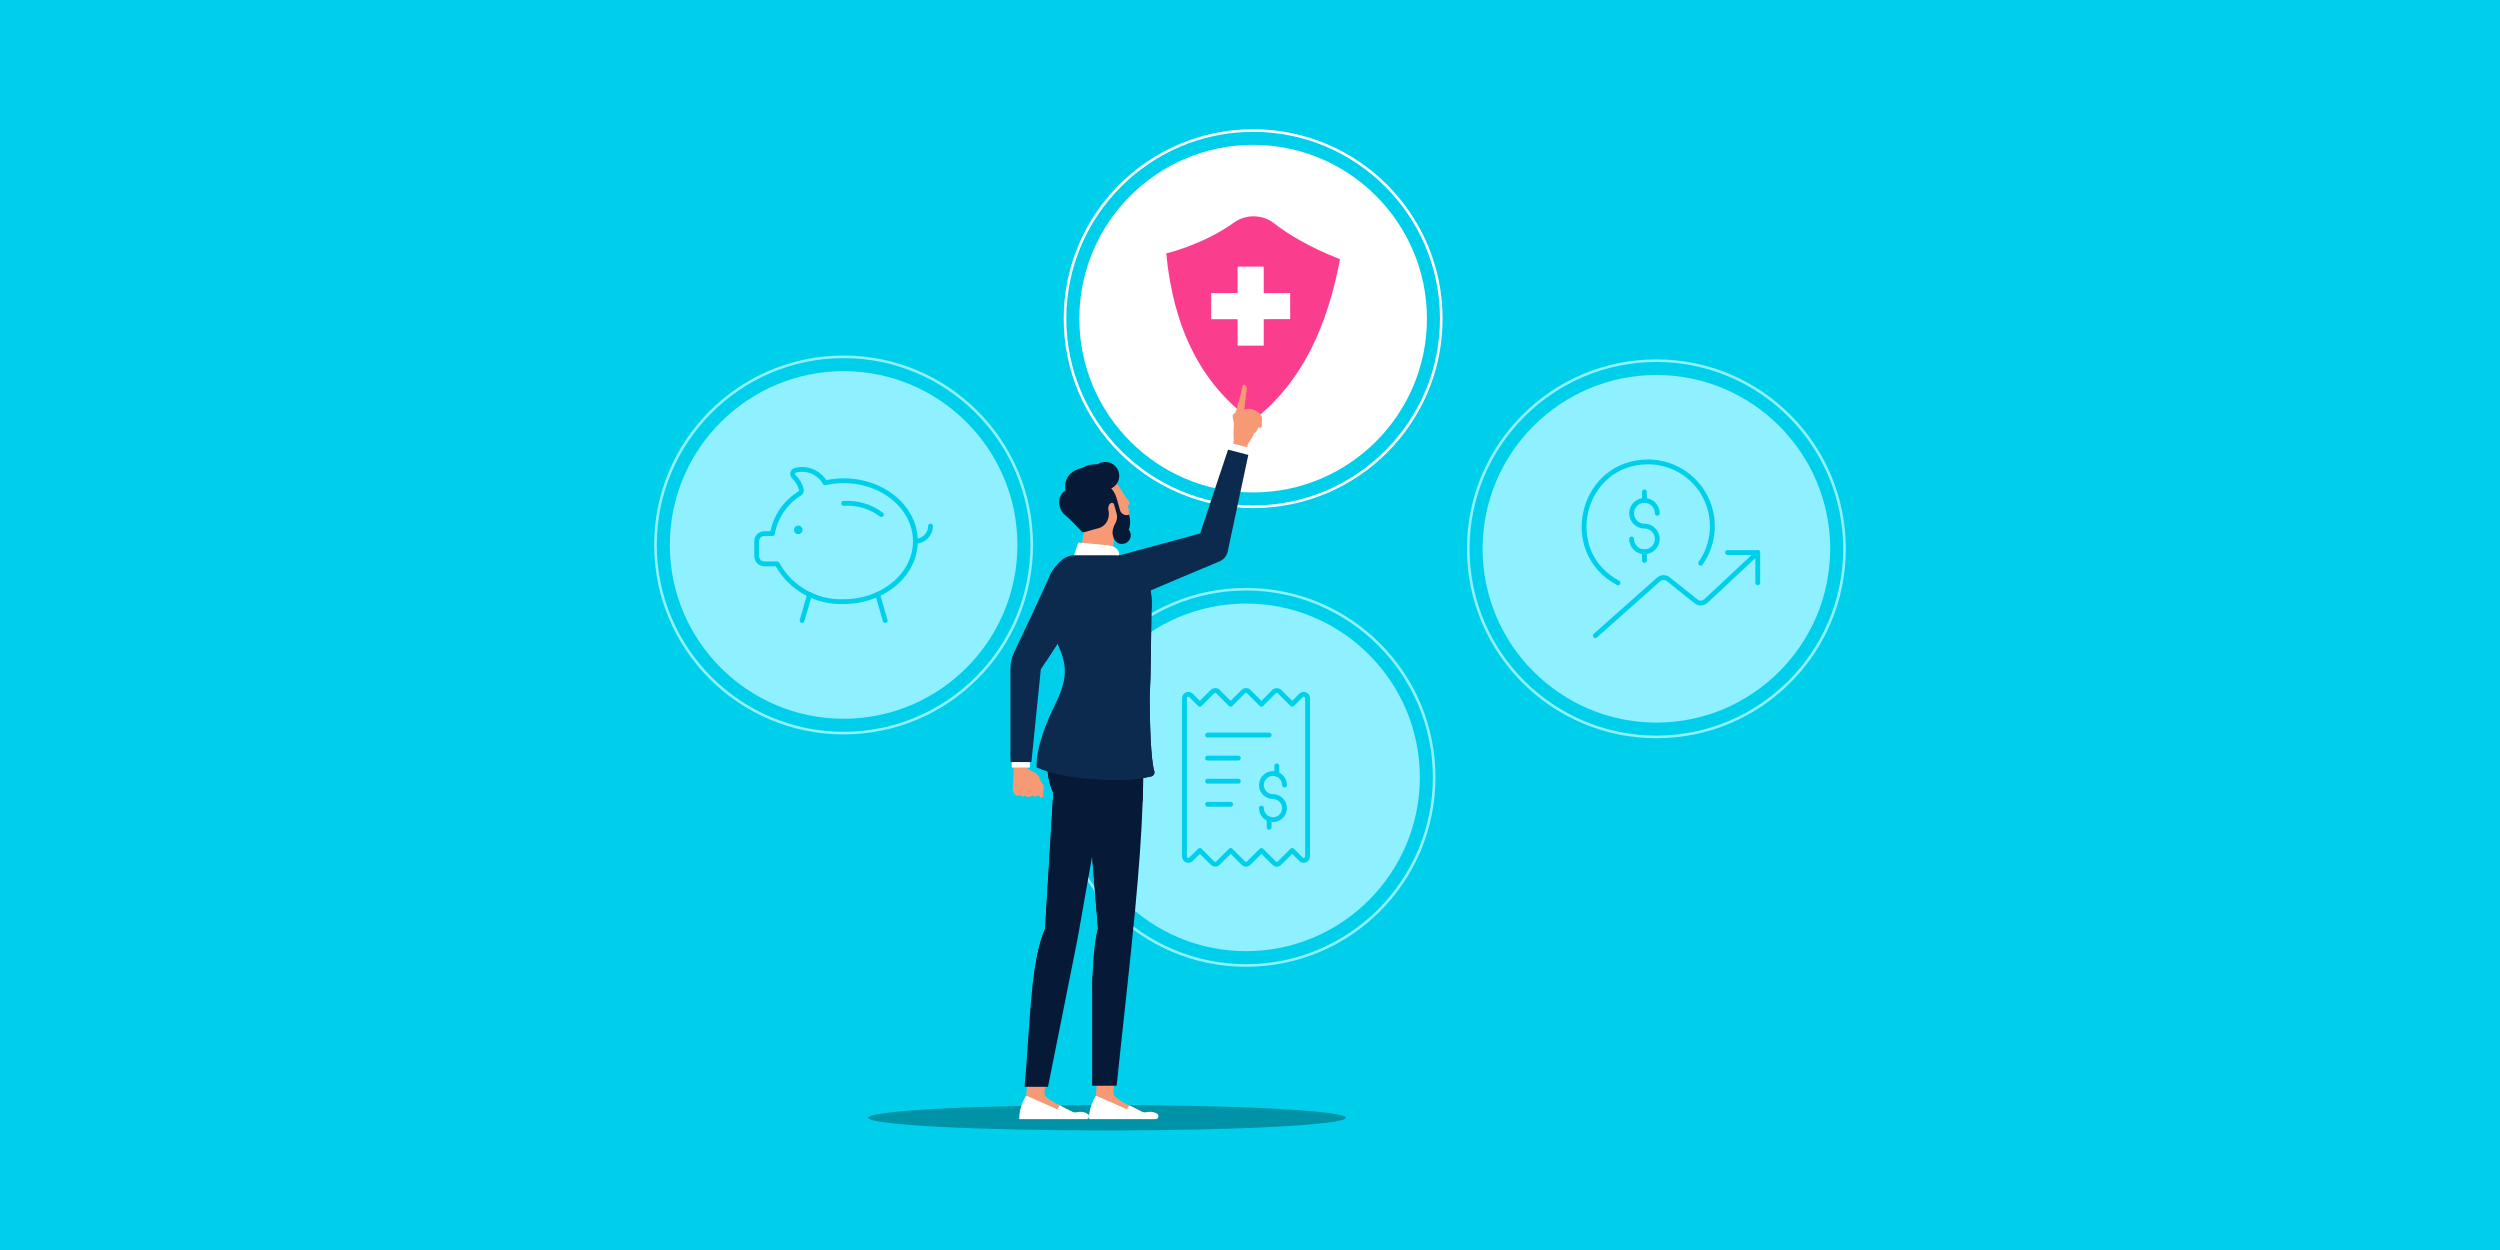 <?xml version="1.0" encoding="UTF-8"?>
<svg xmlns="http://www.w3.org/2000/svg" viewBox="0 0 516 258">
  <defs>
    <style>
      .cls-1 {
        fill: #8ff1ff;
      }

      .cls-2 {
        fill: none;
        stroke: #00cfec;
        stroke-linecap: round;
        stroke-linejoin: round;
      }

      .cls-3 {
        fill: #061937;
      }

      .cls-4 {
        fill: #0c2a4d;
      }

      .cls-5 {
        isolation: isolate;
      }

      .cls-6 {
        fill: #006b7a;
        mix-blend-mode: multiply;
        opacity: .6;
      }

      .cls-7 {
        fill: #fff;
      }

      .cls-8 {
        fill: #00cfec;
      }

      .cls-9 {
        fill: #fa3d8d;
      }

      .cls-10 {
        fill: #f79974;
      }
    </style>
  </defs>
  <g class="cls-5">
    <g id="Layer_1">
      <rect class="cls-8" width="516" height="258"/>
      <g>
        <ellipse class="cls-6" cx="228.494" cy="230.703" rx="49.307" ry="2.628"/>
        <g>
          <path class="cls-7" d="M258.647,27.208c21.263,0,38.561,17.298,38.561,38.561s-17.298,38.561-38.561,38.561-38.561-17.299-38.561-38.561,17.298-38.561,38.561-38.561ZM258.647,26.67c-21.593,0-39.098,17.505-39.098,39.098s17.505,39.099,39.098,39.099,39.099-17.505,39.099-39.099-17.505-39.098-39.099-39.098h0Z"/>
          <path class="cls-7" d="M258.648,101.641c-19.78,0-35.872-16.092-35.872-35.872s16.092-35.872,35.872-35.872,35.872,16.092,35.872,35.872-16.092,35.872-35.872,35.872Z"/>
        </g>
        <g>
          <path class="cls-1" d="M257.183,121.886c21.262,0,38.561,17.298,38.561,38.561s-17.299,38.561-38.561,38.561-38.561-17.299-38.561-38.561,17.298-38.561,38.561-38.561ZM257.183,121.348c-21.594,0-39.098,17.505-39.098,39.098s17.505,39.099,39.098,39.099,39.099-17.505,39.099-39.099-17.505-39.098-39.099-39.098h0Z"/>
          <path class="cls-1" d="M257.183,196.319c-19.78,0-35.872-16.092-35.872-35.872s16.092-35.872,35.872-35.872,35.872,16.092,35.872,35.872-16.092,35.872-35.872,35.872Z"/>
        </g>
        <g>
          <path class="cls-1" d="M341.878,74.709c21.262,0,38.561,17.298,38.561,38.561s-17.298,38.561-38.561,38.561-38.561-17.299-38.561-38.561,17.298-38.561,38.561-38.561ZM341.878,74.171c-21.594,0-39.098,17.505-39.098,39.098s17.505,39.099,39.098,39.099,39.098-17.505,39.098-39.099-17.505-39.098-39.098-39.098h0Z"/>
          <path class="cls-1" d="M341.878,149.142c-19.78,0-35.872-16.092-35.872-35.872s16.092-35.872,35.872-35.872,35.872,16.092,35.872,35.872-16.092,35.872-35.872,35.872Z"/>
        </g>
        <g>
          <path class="cls-1" d="M174.122,73.919c21.262,0,38.561,17.298,38.561,38.561s-17.298,38.561-38.561,38.561-38.561-17.299-38.561-38.561,17.298-38.561,38.561-38.561ZM174.122,73.382c-21.594,0-39.099,17.505-39.099,39.098s17.505,39.099,39.099,39.099,39.098-17.505,39.098-39.099-17.505-39.098-39.098-39.098h0Z"/>
          <path class="cls-1" d="M174.122,148.352c-19.78,0-35.872-16.092-35.872-35.872s16.092-35.872,35.872-35.872,35.872,16.092,35.872,35.872-16.092,35.872-35.872,35.872Z"/>
        </g>
        <path class="cls-10" d="M215.318,163.123c.381-.944-.129-1.309-.129-1.309-.249-.356-.614-1.109-.614-1.109-.108-.656-.759-1.114-.759-1.114l-1.705-.894.102-3.994h-3.015s.022,4.164.022,4.164l-.18,3.683c-.087.585.316,2.19,1.49,1.511.499.654,1.097.153,1.097.153.643.689,1.48-.036,1.48-.036.675.604,1.163-.076,1.163-.076.246.443.56.57.56.57.656-.108.497-.548.497-.548l-.009-1.001Z"/>
        <rect class="cls-7" x="208.826" y="156.734" width="3.752" height="1.682"/>
        <path class="cls-4" d="M225.176,121.899c-.207.469-3.229,5.216-5.961,9.494-1.338,2.056-2.594,4.016-3.45,5.313-.442.69-.773,1.187-.939,1.435l-1.946,19.154h-4.333v-19.195c0-1.214.262-2.387.786-3.491,2.208-4.65,5.065-10.695,7.493-16.118.441-.994,1.683-2.194,2.636-2.705,1.766-.938,4.167-.083,5.478,1.283,1.269,1.339.966,3.188.234,4.83Z"/>
        <path class="cls-4" d="M215.765,136.706l1.214-3.905-.607-1.035c-1.987-4.485-.524-9.397-.524-9.397l3.367,9.025c-1.338,2.056-2.594,4.016-3.45,5.313Z"/>
        <g>
          <g>
            <path class="cls-10" d="M217.27,214.48l-1.695,10.837c-.064,1.105.652,1.35,1.568,1.972.838.569,1.88.853,1.88.853l.661,1.602h-1.799l-6.071-3.609,1.097-11.607,4.359-.048Z"/>
            <path class="cls-7" d="M211.815,226.134s-1.535,2.212-1.433,4.857h13.845c.238,0,.451-.149.533-.374.081-.224.014-.476-.169-.628-.452-.377-1.21-.661-2.462-.41-.259.052-.528.016-.764-.103l-2.644-1.333-.508.814-6.397-2.823Z"/>
          </g>
          <path class="cls-3" d="M228.718,157.97l-6.086,34.552c-.146.82-.299,1.637-.461,2.453l-5.86,29.337h-4.854c.618-6.222.887-13.525,1.578-20.011.527-4.976,1.304-9.472,2.67-12.628l1.695-28.018c-1.702-3.761-1.316-7.252-.45-9.872.944-2.855,2.457-4.674,2.457-4.674l8.449,2.381.863,6.481Z"/>
          <path class="cls-3" d="M221.886,158.246c.187-.028.309-.013.309-.013l-1.258-3.596-3.987-.855c-.866,2.62-1.251,6.111.45,9.872l-1.695,28.018c-1.366,3.157-2.143,7.653-2.67,12.628.886-4.676,2.229-8.071,3.092-10.019.348-.785,1.245-2.07,2.023-2.434l1.528-.712-2.404-.023c.167-6.437.627-12.697,1.441-18.864.442-3.346,3.232-5.893,6.605-6.016.001,0,.003,0,.004,0v-2.187l-3.437-5.8Z"/>
          <g>
            <path class="cls-10" d="M230.892,214.783l-1.09,10.413c-.064,1.105.698,1.471,1.614,2.093.838.569,1.699.853,1.699.853l.661,1.602h-1.799l-5.768-3.611.699-11.287,3.984-.063Z"/>
            <path class="cls-7" d="M226.208,226.134s-1.535,2.212-1.433,4.857h13.725c.265,0,.5-.172.579-.425.079-.253-.014-.529-.232-.68-.456-.317-1.168-.527-2.27-.317-.299.057-.609.014-.881-.123l-2.582-1.302-.508.814-6.397-2.823Z"/>
          </g>
          <path class="cls-3" d="M235.926,162.4c-.014,1.007-.041,2.042-.083,3.091-.221,6.762-.8,14.365-1.559,22.355-1.104,11.702-2.567,24.259-3.809,36.251h-5.05v-19.83s.124-8.873,1.2-12.599l-.924-11.44-.593-7.314-.566-7.065-.138-1.601v-.083c-.856-.856-1.532-1.725-2.042-2.608-.511-.856-.883-1.711-1.159-2.525-.207-.676-.373-1.325-.455-1.946-.441-2.857.221-4.968.221-4.968h14.738c.028.386.055.8.083,1.228.014.179.014.345.028.524.138,2.608.165,5.465.11,8.528Z"/>
        </g>
        <g>
          <path class="cls-9" d="M240.712,52.296s7.543-1.736,13.979-6.353c2.493-1.788,5.882-1.717,8.303.167,2.745,2.136,7.08,4.854,13.588,7.39-2.567,13.497-7.594,25.312-18.09,33.387-10.578-7.532-16.318-19.223-17.78-34.591Z"/>
          <g>
            <rect class="cls-7" x="255.442" y="55.028" width="5.389" height="16.314"/>
            <rect class="cls-7" x="255.442" y="55.028" width="5.389" height="16.314" transform="translate(321.191 -194.985) rotate(89.971)"/>
          </g>
        </g>
        <path class="cls-3" d="M235.926,162.4c-.014,1.007-.041,2.042-.083,3.091-2.291-.055-4.54.828-6.182,2.456-1.697,1.697-2.608,4.029-2.497,6.431l.759,16.932h2.939l-3.091,1.421s-1.683,4.664-2.346,12.281v-.745s.124-8.873,1.2-12.599l-.924-11.44-.593-7.314-.566-7.065-.138-1.601v-.083c-.856-.856-1.532-1.725-2.042-2.608-.511-.856-.883-1.711-1.159-2.525-.207-.676-.373-1.325-.455-1.946l5.644-3.298,2.001-1.67h7.038l.359,1.228c.014.179.014.345.028.524.138,2.608.165,5.465.11,8.528Z"/>
        <g>
          <path class="cls-10" d="M232.91,104.232c.117-.046.207-.144.242-.266s.013-.252-.06-.354l-1.233-1.72v.004c-.626-1.207-1.386-2.146-2.029-2.81-.768-.789-1.369-1.194-1.369-1.194l-3.907,3.93-.427,3.834-.477,4.209v.01l-.734,5.599,6.527-.606.526-3.687-.02-.079,2.989-2.432.109-1.429.05-.729c-.01-.108-.01-.207-.019-.306-.049-.684-.169-1.314-.32-1.915l.152-.06Z"/>
          <path class="cls-3" d="M232.975,109.314c.387-.88.309-1.845.221-2.378-.049-.266-.098-.424-.098-.424-.01-.108-.01-.207-.019-.306-.37.161-.792.154-1.157-.018-.365-.173-.637-.495-.747-.883-.308-1.088-.667-2.354-.667-2.354-.281-.994-.713-1.676-1.149-2.146.976-.458,1.657-1.442,1.658-2.592.001-1.587-1.284-2.874-2.871-2.875-.578,0-1.114.173-1.565.466-.648-.016-1.308.062-1.894.202-.503.118-.947.472-1.41.59-4.23,1.022-3.355,4.621-3.355,4.621-1.992,1.319-1.413,4.011-.172,5.018,1.034.829,2.896,2.812,3.517,3.473.099.109.246.158.384.158.039,0,.079-.01.118-.02l3.343-.944c2.091-.984,1.738-3.262,1.738-3.262-.285-.986.041-1.498.376-1.774.118-.089.276-.118.414-.069.148.049.256.158.296.306l.531,1.873c.187.68.097,1.41-.248,2.021-.75,1.291-.574,2.277-.574,2.277l.147.522c.014.073.037.142.06.212l.049.173h.008c.279.644.919,1.095,1.665,1.096,1.004,0,1.818-.812,1.819-1.816,0-.438-.16-.834-.418-1.148Z"/>
        </g>
        <path class="cls-7" d="M222.576,111.966l-1.207,3.61,6.468,1.961,2.935-1.653.227-1.655s-.149-1.429-2.105-1.657l-6.319-.607Z"/>
        <path class="cls-4" d="M237.306,160.311c-.695.174-1.402.288-2.109.377-2.606.36-5.225.378-7.843.228-.779-.042-1.576-.096-2.355-.156-3.781-.306-7.567-.809-11.042-2.373-.144-4.356,2.349-9.982,3.733-12.804,3.14-6.351,2.588-8.91-.533-14.973-.779-1.534-1.258-3.224-1.402-4.943-.485-5.788,1.779-8.742,3.403-10.09.761-.635,1.714-.977,2.702-.977h7.519c4.991-.15,7.028,2.954,7.831,5.98.749,2.798.443,5.518.443,5.518l-.114,9.203c-.018,3.223-.102,6.046-.246,8.52v.431c.03,4.512.186,12.57.983,15.015,0,0,.156.971-.971,1.043Z"/>
        <path class="cls-4" d="M237.306,160.311c-.695.174-1.402.288-2.109.377-2.606.36-5.225.378-7.843.228,3.2-1.516,4.5-4.703,5.015-7.4l1.953-12.954c1.246-7.286,1.662-12.665-2.472-15.626-5.018-3.595-2.46-6.183-2.46-6.183l7.819,1.827c.749,2.798.443,5.518.443,5.518l-.114,9.203c-.018,3.223-.102,6.046-.246,8.52v.431c.03,4.512.186,12.57.983,15.015,0,0,.156.971-.971,1.043Z"/>
        <path class="cls-10" d="M259.456,84.853c-.858-.32-1.497-.655-2.375-.386,0,0-.202.062-.28.086.077-.435.142-.918.145-1.341,0,0,.178-.773.173-1.474,0-.088.011-.176.036-.259.094-.319.304-1.176.051-1.766-.067-.158-.224-.276-.382-.332-.065-.023-.118-.025-.162-.011-.164.05-.202.312-.239.469-.039.167-.077.335-.115.502l-.004.022c-.003.014-.007.03-.01.044l-.497,2.036c-.007.025-.014.05-.022.073-.022.064-.073.204-.147.38,0,0-.239.317-.2.905,0,0-.233.825-.439,1.392l-.058.02c-.265.163-.396.33-.396.33-.069.068-.102.177-.114.3-.003.028-.004.049-.005.071-.012.309.086.666.086.666l.172.875v.144s-.15,1.702-.022,3.417l-1.011,3.74,2.929.769s.992-3.902,1.017-3.943c.026-.043.883-1.243,1.107-1.79l.207-.482c.027.007.056.011.085.009.042-.003.082-.015.117-.035.021-.012.039-.026.057-.044.026-.03.037-.047.037-.047l.407-.662.012-.022.176-.305c.143.078.275.086.361.078.081-.007.154-.049.203-.112.007-.01.013-.019.02-.029.171-.291.043-.886.043-.886.087-.358.071-.755.052-.963-.008-.091-.016-.146-.016-.146-.129-.581-.902-1.216-.998-1.292Z"/>
        <rect class="cls-7" x="254.743" y="90.975" width="1.868" height="3.692" transform="translate(102.665 317.707) rotate(-75.722)"/>
        <path class="cls-4" d="M228.121,118.508c-.023,1.894,1.258,4.14,3.193,4.625,1.049.264,2.774.204,3.775-.24,2.672-1.176,12.67-5.367,16.602-7.009.875-.366,1.515-1.138,1.713-2.066,1.069-5.01,4.249-19.924,4.249-19.924l-4.182-1.09-5.768,17.304-17.066,4.623c-.88.238-1.619.842-2.028,1.657-.269.535-.477,1.234-.488,2.12Z"/>
        <g id="Shopping-E-commerce__x2F__Receipts__x2F__receipt-dollar">
          <g id="Group_65">
            <g id="receipt-dollar">
              <path id="Shape_526" class="cls-2" d="M244.478,176.794c0,.321.194.611.491.734s.639.054.866-.173l1.82-1.82,2.614,2.614c.149.149.351.233.562.233s.413-.084.562-.233l2.614-2.614,2.614,2.614c.149.149.351.233.562.233s.413-.084.562-.233l2.614-2.614,2.614,2.614c.149.149.351.233.562.233s.413-.084.562-.233l2.614-2.614,1.82,1.82c.227.227.569.296.866.173s.491-.412.491-.734v-32.694c0-.321-.194-.611-.491-.734s-.639-.054-.866.173l-1.82,1.82-2.614-2.614c-.149-.149-.351-.233-.562-.233s-.413.084-.562.233l-2.614,2.614-2.614-2.614c-.149-.149-.351-.233-.562-.233s-.413.084-.562.233l-2.614,2.614-2.614-2.614c-.149-.149-.351-.233-.562-.233s-.413.084-.562.233l-2.614,2.614-1.82-1.82c-.227-.228-.569-.296-.866-.173s-.491.412-.491.734v32.694Z"/>
              <path id="Shape_527" class="cls-2" d="M249.243,151.712h12.705"/>
              <path id="Shape_528" class="cls-2" d="M249.243,156.476h6.353"/>
              <path id="Shape_529" class="cls-2" d="M249.243,161.241h6.353"/>
              <path id="Shape_530" class="cls-2" d="M249.243,166.005h4.765"/>
              <path id="Shape_531" class="cls-2" d="M261.948,169.045v1.725"/>
              <path id="Shape_532" class="cls-2" d="M263.536,158.065v1.728"/>
              <path id="Shape_533" class="cls-2" d="M260.36,166.799c0,1.316,1.067,2.382,2.382,2.382s2.382-1.067,2.382-2.382-1.067-2.382-2.382-2.382-2.382-1.067-2.382-2.382,1.067-2.382,2.382-2.382,2.382,1.067,2.382,2.382"/>
            </g>
          </g>
        </g>
        <g id="Money-Payments-Finance__x2F__Finance_x2F_Savings__x2F__saving-piggy-bank">
          <g id="Group_53">
            <g id="saving-piggy-bank">
              <path id="Shape_431" class="cls-2" d="M174.122,103.902c2.792-.19,5.56.63,7.798,2.311"/>
              <path id="Shape_432" class="cls-2" d="M192.057,108.58c0,1.723-1.396,3.119-3.119,3.119"/>
              <path id="Shape_433" class="cls-2" d="M170.301,99.66c-1.216-2.153-3.728-3.22-6.121-2.6-.274.072-.488.286-.558.561-.07.274.014.566.22.76.755.712,1.292,1.624,1.547,2.629.081.323-.051.662-.331.844-2.978,1.827-5.028,4.845-5.63,8.286h-1.681c-.861,0-1.56.698-1.56,1.56v3.119c0,.861.698,1.56,1.56,1.56h2.651c2.73,4.987,8.042,8.006,13.724,7.798,8.183,0,14.816-5.585,14.816-12.477,0-8.058-9.046-14.192-18.637-12.04Z"/>
              <path id="Shape_434" class="cls-2" d="M164.764,108.97c.215,0,.39.175.39.39s-.175.39-.39.39-.39-.175-.39-.39c0-.215.175-.389.39-.39"/>
              <path id="Shape_435" class="cls-2" d="M167.11,122.688l-1.56,5.387"/>
              <path id="Shape_436" class="cls-2" d="M181.146,122.688l1.56,5.387"/>
            </g>
          </g>
        </g>
        <g id="Money-Payments-Finance__x2F__Currencies__x2F__currency-dollar-increase">
          <g id="Group_66">
            <g id="currency-dollar-increase">
              <path id="Shape_528-2" data-name="Shape_528" class="cls-2" d="M333.965,120.302c-12.102-6.449-7.575-24.967,6.227-24.967,4.949.011,9.481,2.774,11.757,7.169,2.276,4.395,1.917,9.691-.93,13.739"/>
              <path id="Shape_529-2" data-name="Shape_529" class="cls-2" d="M339.409,113.893v1.767"/>
              <path id="Shape_530-2" data-name="Shape_530" class="cls-2" d="M339.409,101.521v1.77"/>
              <path id="Shape_531-2" data-name="Shape_531" class="cls-2" d="M336.762,111.242c0,1.464,1.187,2.651,2.651,2.651s2.651-1.187,2.651-2.651-1.187-2.651-2.651-2.651-2.651-1.187-2.651-2.651,1.187-2.651,2.651-2.651,2.651,1.187,2.651,2.651"/>
              <path id="Shape_532-2" data-name="Shape_532" class="cls-2" d="M329.276,131.205l13.052-11.603c.568-.505,1.417-.526,2.01-.051l5.719,4.574c.605.484,1.472.45,2.038-.078l10.711-9.997"/>
              <path id="Shape_533-2" data-name="Shape_533" class="cls-2" d="M356.564,114.049h6.238v6.238"/>
            </g>
          </g>
        </g>
      </g>
    </g>
  </g>
</svg>